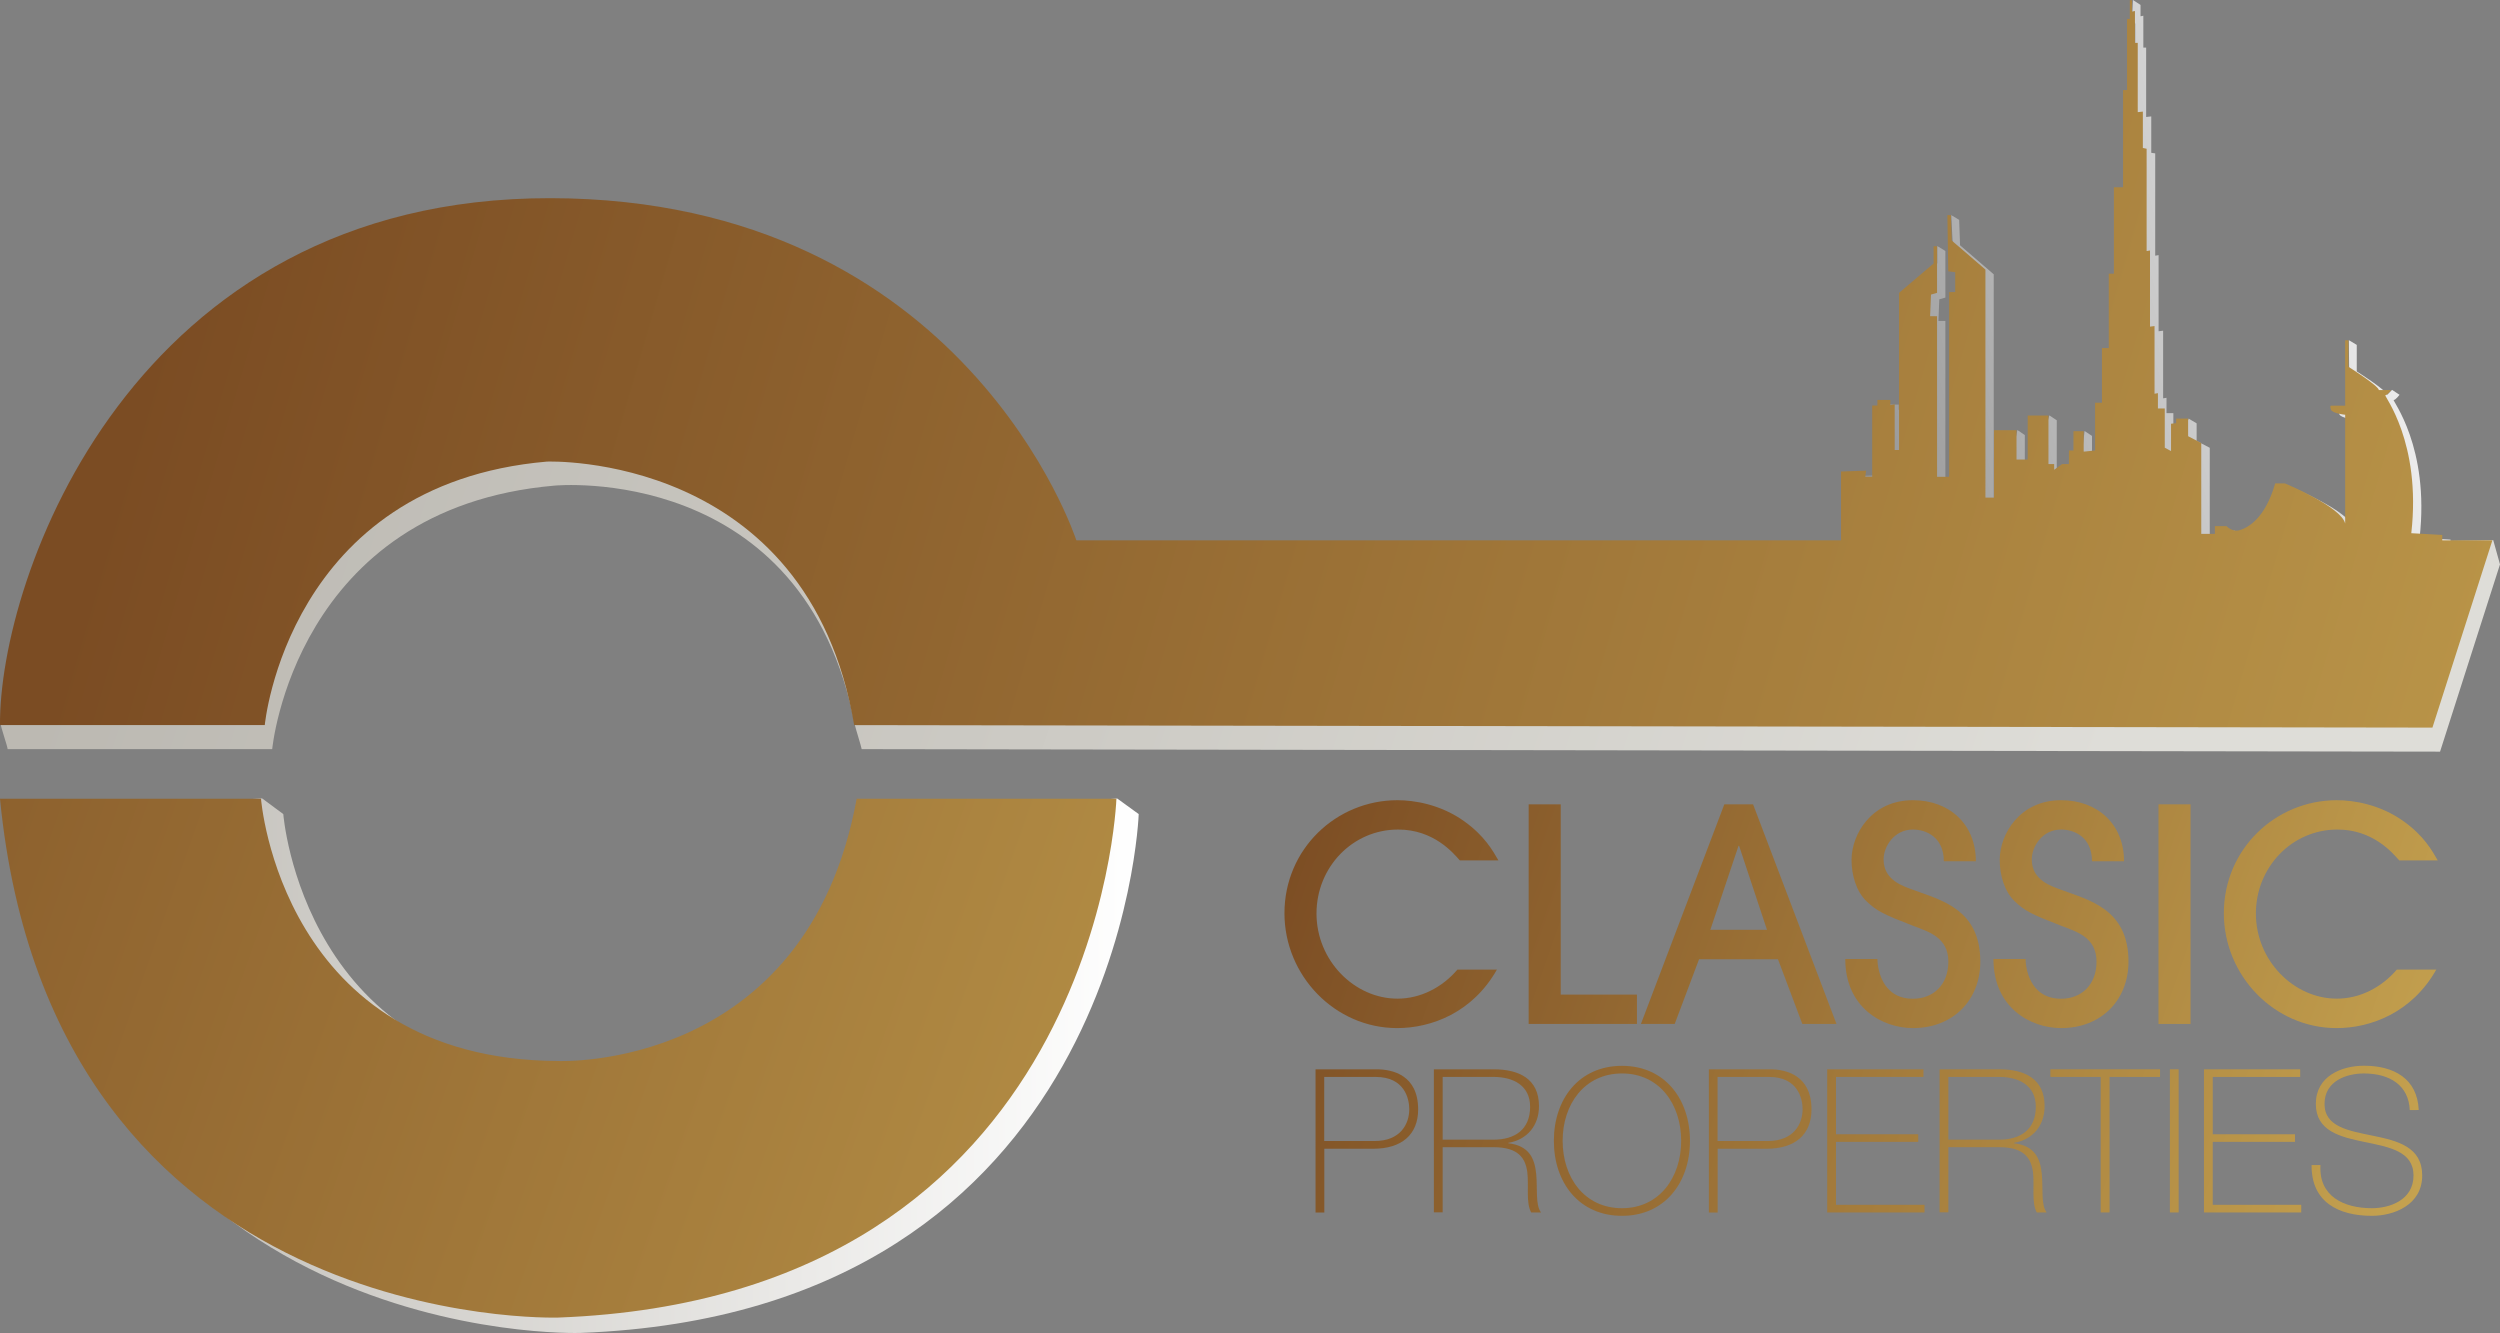 <?xml version="1.0" encoding="utf-8"?>
<!-- Generator: Adobe Illustrator 27.5.0, SVG Export Plug-In . SVG Version: 6.00 Build 0)  -->
<svg version="1.1" id="Layer_1" xmlns="http://www.w3.org/2000/svg" xmlns:xlink="http://www.w3.org/1999/xlink" x="0px" y="0px"
	 viewBox="0 0 259 138.1" style="enable-background:new 0 0 259 138.1;" xml:space="preserve">
<rect x="0" y="0" width="259" height="138.1" fill="#808080" stroke="none"/>
<style type="text/css">
	.st0{fill:url(#SVGID_1_);}
	.st1{fill:url(#SVGID_00000076597401386062556550000009430533438751792829_);}
	.st2{fill:url(#SVGID_00000151511194969841378330000005613021161538130059_);}
	.st3{fill:url(#SVGID_00000154388049334227235290000014089072567170945710_);}
	.st4{fill:url(#SVGID_00000051358555462152965460000010241669683058561173_);}
	.st5{fill:url(#SVGID_00000058585768937603693200000015919885667382710406_);}
	.st6{fill:url(#SVGID_00000036959368444707719330000010930226628827782806_);}
	.st7{fill:url(#SVGID_00000032628645336926568570000002814153098161766293_);}
	.st8{fill:url(#SVGID_00000110440221476253556550000012928024734975931064_);}
	.st9{fill:url(#SVGID_00000115482915092173340020000001582385188336459437_);}
	.st10{fill:url(#SVGID_00000043459381538757829330000013152626478042992001_);}
	.st11{fill:url(#SVGID_00000030457795894767204770000009309639010459222709_);}
	.st12{fill:url(#SVGID_00000034769172528406580630000018410377152422285709_);}
	.st13{fill:url(#SVGID_00000089532328985066708770000007659837219957584031_);}
	.st14{fill:url(#SVGID_00000176012348638400492700000016165785396864175245_);}
	.st15{fill:url(#SVGID_00000160174167011778172970000012367569190529826956_);}
	.st16{fill:url(#SVGID_00000049917477268279288680000013517727838627142814_);}
	.st17{fill:url(#SVGID_00000051351202598031383760000010958214439825296033_);}
	.st18{fill:url(#SVGID_00000129202911498349604300000009991792553748400541_);}
	.st19{fill:url(#SVGID_00000071531427129880997740000017479334055833075133_);}
	.st20{fill:url(#SVGID_00000158015933513843990900000007841893640086156461_);}
	.st21{fill:url(#SVGID_00000042706843674858831460000008518356816256458911_);}
	.st22{fill:url(#SVGID_00000163774382228156075320000017714666162955482289_);}
</style>
<g>
	
		<linearGradient id="SVGID_1_" gradientUnits="userSpaceOnUse" x1="-636.159" y1="333.192" x2="-520.508" y2="333.192" gradientTransform="matrix(1 0 0 1 638.47 -222.786)">
		<stop  offset="0" style="stop-color:#BBB8B1"/>
		<stop  offset="1" style="stop-color:#FFFFFF"/>
	</linearGradient>
	<path class="st0" d="M2.31,84.34l24.84-1.63l2.2,1.63c0,0,2.07,27.04,30.79,27.17c0,0,25.74,1.15,30.92-27.17l24.69-1.61l2.22,1.61
		c0,0-1.75,51.65-57.83,53.75C60.14,138.1,7.74,139.82,2.31,84.34"/>
	
		<linearGradient id="SVGID_00000052814486380758343950000011644888087133813951_" gradientUnits="userSpaceOnUse" x1="-381.635" y1="246.135" x2="-541.346" y2="290.109" gradientTransform="matrix(1 0 0 1 638.47 -222.786)">
		<stop  offset="0" style="stop-color:#FFFFFF"/>
		<stop  offset="1" style="stop-color:#000000"/>
	</linearGradient>
	<path style="fill:url(#SVGID_00000052814486380758343950000011644888087133813951_);" d="M250.67,55.73
		c1.07-9.46-2.89-14.29-2.68-14.29c0.2,0,0.6-0.54,0.6-0.54l-0.77-0.51l-0.51,0.51c-0.07-0.47-3.15-2.42-3.15-2.42v-2.75l-0.82-0.49
		l0.07,6.96l-1.06,0.31c0,0-0.13,0,0,0.4c0.14,0.4,1.48,0.54,1.48,0.54v11.27c-0.4-1.74-6.24-4.16-6.24-4.16h-1.01
		c-1.07,3.69-2.82,4.56-3.62,4.83c-0.81,0.27-1.41-0.4-1.41-0.4h-1.21v0.81h-1.41v-4.4v-5.01l-1.36-0.71v-1.82l-0.82-0.49
		l-0.41,0.96l-0.53,0.06v2.83l-0.65-0.35V42.8h-0.71v-1.59l-0.35,0.06v-7.01l-0.47,0.06v-7.89l-0.35,0.06v-10.6l-0.41-0.06v-3.77
		l-0.53,0.06V4.93h-0.29v-3.3l-0.29,0.06V0.51L220.97,0l-0.09,1.89l0.33,0.56v0.18v7.19h-0.41v10.07h-0.94v8.95h-0.53v0.48v7.23
		h-0.71v5.66h-0.71v4.95l-1.18,0.12v-2.12l-0.77-0.51l-0.29,2.51h-0.47v1.41h-0.71l-0.82,0.59v-0.59h-0.59v-5.03l-0.77-0.51
		l-1.38,5.08h-1.16v-3.04L209,44.55l-1.56,7.49h-0.89V28.42l-3.49-3.01l-0.09-2.63l-0.82-0.49l0.27,5.29l1,1.11v2.06h-0.63V49.9
		h-1.25V33.25h-0.72l0.09-2.24l0.63-0.18v-4.83l-0.84-0.51v1.79l-3.09,3.55v16.28h-0.45v-4.74l-0.45,0.09v-0.54h-1.34v0.58h-0.54
		v7.38h-0.72l0.09-0.63l-2.6,0.09v8.02h21.47h14.26h1.59h24.96v-1.45L250.67,55.73z"/>
	
		<linearGradient id="SVGID_00000001645901569893326050000000184262256580212616_" gradientUnits="userSpaceOnUse" x1="-625.845" y1="251.288" x2="-424.592" y2="317.18" gradientTransform="matrix(1 0 0 1 638.47 -222.786)">
		<stop  offset="0" style="stop-color:#BBB8B1"/>
		<stop  offset="1" style="stop-color:#DEDDD8"/>
	</linearGradient>
	<path style="fill:url(#SVGID_00000001645901569893326050000000184262256580212616_);" d="M0.79,77.61c0-0.26-0.72-2.31-0.71-2.58
		c0.37-15.69,15.05-52.08,57.76-52.01c43.01,0.07,54.46,35.45,54.46,35.45l146-2.51l0.7,2.51l-6.21,19.4L89.27,77.61
		c-0.05-0.31-0.63-2.14-0.69-2.44c-5.21-27.38-31.14-24.86-31.14-24.86c-26.91,2.33-29.24,27.3-29.24,27.3H0.79"/>
	
		<linearGradient id="SVGID_00000098187064242457955690000016596294134059156107_" gradientUnits="userSpaceOnUse" x1="-693.757" y1="284.319" x2="-449.518" y2="370.218" gradientTransform="matrix(1 0 0 1 638.47 -222.786)">
		<stop  offset="0" style="stop-color:#7B4C23"/>
		<stop  offset="1" style="stop-color:#CBA953"/>
	</linearGradient>
	<path style="fill:url(#SVGID_00000098187064242457955690000016596294134059156107_);" d="M0,82.75h27.04
		c0,0,2.07,27.04,30.79,27.17c0,0,25.74,1.15,30.92-27.17h26.91c0,0-1.75,51.65-57.83,53.75C57.83,136.5,5.43,138.23,0,82.75"/>
	
		<linearGradient id="SVGID_00000011733723773593883610000001279979744618628746_" gradientUnits="userSpaceOnUse" x1="-606.033" y1="200.896" x2="-304.872" y2="288.346" gradientTransform="matrix(1 0 0 1 638.47 -222.786)">
		<stop  offset="0" style="stop-color:#7B4C23"/>
		<stop  offset="1" style="stop-color:#CBA953"/>
	</linearGradient>
	<path style="fill:url(#SVGID_00000011733723773593883610000001279979744618628746_);" d="M249.81,55.24
		c1.07-9.46-2.89-14.29-2.69-14.29c0.2,0,0.6-0.54,0.6-0.54h-1.27c-0.07-0.47-3.15-2.41-3.15-2.41v-2.75h-0.34v6.78h-1.48
		c0,0-0.13,0,0,0.4c0.13,0.4,1.48,0.54,1.48,0.54v11.27c-0.4-1.74-6.24-4.16-6.24-4.16h-1.01c-1.07,3.69-2.82,4.56-3.63,4.83
		c-0.8,0.27-1.41-0.4-1.41-0.4h-1.21v0.8h-1.41v-4.4V45.9l-1.36-0.71v-1.82h-1.24v0.47l-0.53,0.06v2.83l-0.65-0.35v-4.06h-0.71
		v-1.59l-0.35,0.06v-7.01l-0.47,0.06v-7.89l-0.35,0.06v-10.6L222,15.33v-3.77l-0.53,0.06V4.44h-0.29v-3.3l-0.3,0.06V0.02h-0.23v1.94
		h-0.29v0.18v7.19h-0.41V19.4H219v8.95h-0.53v0.48v7.23h-0.71v5.66h-0.71v4.95l-1.18,0.12v-2.12h-1.06v2h-0.47v1.41h-0.71
		l-0.82,0.59v-0.59h-0.59v-5.03h-2.15v4.56h-1.16v-3.04h-2.33v6.98h-0.89V27.93l-3.49-3.01l-0.09-2.63h-0.36l0.09,5.82l0.72,0.09
		v2.06h-0.63V49.4h-1.25V32.76h-0.72l0.09-2.24l0.63-0.18v-4.83h-0.36v1.79l-3.58,3.04v16.28h-0.45v-4.74l-0.45,0.09v-0.54h-1.34
		v0.58h-0.54v7.38h-0.72l0.09-0.63l-2.6,0.09v8.02h21.48h14.26h1.59h24.96v-1.45L249.81,55.24z"/>
	
		<linearGradient id="SVGID_00000173845322684380721190000001288768796121395387_" gradientUnits="userSpaceOnUse" x1="-621.93" y1="255.647" x2="-320.769" y2="343.096" gradientTransform="matrix(1 0 0 1 638.47 -222.786)">
		<stop  offset="0" style="stop-color:#7B4C23"/>
		<stop  offset="1" style="stop-color:#CBA953"/>
	</linearGradient>
	<path style="fill:url(#SVGID_00000173845322684380721190000001288768796121395387_);" d="M0,75.12h27.43c0,0,2.33-24.97,29.24-27.3
		c0,0,27.04-1.04,31.82,27.3L252,75.38l6.21-19.4h-146.7c0,0-11.45-35.37-54.46-35.45C13.58,20.46-0.11,59.98,0,75.12"/>
	<g>
		
			<linearGradient id="SVGID_00000031171662013919951300000005239256619541175170_" gradientUnits="userSpaceOnUse" x1="-507.844" y1="312.549" x2="-380.653" y2="356.84" gradientTransform="matrix(1 0 0 1 638.47 -222.786)">
			<stop  offset="0" style="stop-color:#7B4C23"/>
			<stop  offset="1" style="stop-color:#CBA953"/>
		</linearGradient>
		<path style="fill:url(#SVGID_00000031171662013919951300000005239256619541175170_);" d="M151.24,89.14
			c-0.68-0.77-2.71-3.2-6.39-3.2c-4.74,0-8.46,3.91-8.46,8.7c0,4.89,3.94,8.82,8.39,8.82c2.4,0,4.64-1.17,6.21-3.01h4.09
			c-2.52,4.46-6.79,6.06-10.33,6.06c-6.46,0-11.68-5.44-11.68-11.9c0-6.64,5.35-11.71,11.71-11.71c1.72,0,4.49,0.43,6.95,2.21
			c2.06,1.48,2.92,3.01,3.51,4.03H151.24z"/>
		
			<linearGradient id="SVGID_00000078035934972651640220000003630917113349680259_" gradientUnits="userSpaceOnUse" x1="-506.195" y1="307.825" x2="-379.019" y2="352.111" gradientTransform="matrix(1 0 0 1 638.47 -222.786)">
			<stop  offset="0" style="stop-color:#7B4C23"/>
			<stop  offset="1" style="stop-color:#CBA953"/>
		</linearGradient>
		<path style="fill:url(#SVGID_00000078035934972651640220000003630917113349680259_);" d="M158.37,106.08V83.33h3.32v19.71h7.9
			v3.04H158.37z"/>
		
			<linearGradient id="SVGID_00000134954161530114932620000008786859994071642525_" gradientUnits="userSpaceOnUse" x1="-504.496" y1="302.923" x2="-377.301" y2="347.217" gradientTransform="matrix(1 0 0 1 638.47 -222.786)">
			<stop  offset="0" style="stop-color:#7B4C23"/>
			<stop  offset="1" style="stop-color:#CBA953"/>
		</linearGradient>
		<path style="fill:url(#SVGID_00000134954161530114932620000008786859994071642525_);" d="M186.72,106.08l-2.52-6.7h-8.18
			l-2.52,6.7H170l8.64-22.75h2.98l8.64,22.75H186.72z M183.06,96.33l-2.89-8.7h-0.06l-2.92,8.7H183.06z"/>
		
			<linearGradient id="SVGID_00000026150786759526137550000001035289108140987777_" gradientUnits="userSpaceOnUse" x1="-502.067" y1="295.96" x2="-374.877" y2="340.252" gradientTransform="matrix(1 0 0 1 638.47 -222.786)">
			<stop  offset="0" style="stop-color:#7B4C23"/>
			<stop  offset="1" style="stop-color:#CBA953"/>
		</linearGradient>
		<path style="fill:url(#SVGID_00000026150786759526137550000001035289108140987777_);" d="M194.5,99.35c0,0.77,0.34,4.12,3.69,4.12
			c2.09,0,3.66-1.44,3.66-3.84c0-2.55-2.09-3.11-3.66-3.72c-3.04-1.17-3.78-1.54-4.83-2.55c-1.05-1.02-1.54-2.68-1.54-4.28
			c0-2.64,2.06-6.18,6.36-6.18c3.78,0,6.52,2.49,6.52,6.33h-3.32c0-2.52-1.85-3.29-3.2-3.29c-1.97,0-3.04,1.78-3.04,3.1
			c0,2.18,2.06,2.77,3.04,3.14c2.86,1.07,6.98,1.97,6.98,7.44c0,3.97-2.8,6.89-6.98,6.89c-3.14,0-7.01-2.09-7.01-7.16H194.5z"/>
		
			<linearGradient id="SVGID_00000105394502442831070650000001974617037944586644_" gradientUnits="userSpaceOnUse" x1="-500.408" y1="291.195" x2="-373.218" y2="335.486" gradientTransform="matrix(1 0 0 1 638.47 -222.786)">
			<stop  offset="0" style="stop-color:#7B4C23"/>
			<stop  offset="1" style="stop-color:#CBA953"/>
		</linearGradient>
		<path style="fill:url(#SVGID_00000105394502442831070650000001974617037944586644_);" d="M209.85,99.35
			c0,0.77,0.34,4.12,3.69,4.12c2.09,0,3.66-1.44,3.66-3.84c0-2.55-2.09-3.11-3.66-3.72c-3.04-1.17-3.78-1.54-4.83-2.55
			c-1.05-1.02-1.54-2.68-1.54-4.28c0-2.64,2.06-6.18,6.36-6.18c3.78,0,6.52,2.49,6.52,6.33h-3.32c0-2.52-1.84-3.29-3.2-3.29
			c-1.97,0-3.04,1.78-3.04,3.1c0,2.18,2.06,2.77,3.04,3.14c2.86,1.07,6.98,1.97,6.98,7.44c0,3.97-2.8,6.89-6.98,6.89
			c-3.14,0-7.01-2.09-7.01-7.16H209.85z"/>
		
			<linearGradient id="SVGID_00000057835341751776150960000014634710342424596382_" gradientUnits="userSpaceOnUse" x1="-499.137" y1="287.56" x2="-371.953" y2="331.849" gradientTransform="matrix(1 0 0 1 638.47 -222.786)">
			<stop  offset="0" style="stop-color:#7B4C23"/>
			<stop  offset="1" style="stop-color:#CBA953"/>
		</linearGradient>
		<path style="fill:url(#SVGID_00000057835341751776150960000014634710342424596382_);" d="M223.62,106.08V83.33h3.32v22.75H223.62z
			"/>
		
			<linearGradient id="SVGID_00000027565690904289061130000003576927045725238672_" gradientUnits="userSpaceOnUse" x1="-497.313" y1="282.325" x2="-370.131" y2="326.614" gradientTransform="matrix(1 0 0 1 638.47 -222.786)">
			<stop  offset="0" style="stop-color:#7B4C23"/>
			<stop  offset="1" style="stop-color:#CBA953"/>
		</linearGradient>
		<path style="fill:url(#SVGID_00000027565690904289061130000003576927045725238672_);" d="M248.56,89.14
			c-0.68-0.77-2.71-3.2-6.4-3.2c-4.73,0-8.45,3.91-8.45,8.7c0,4.89,3.94,8.82,8.39,8.82c2.4,0,4.64-1.17,6.21-3.01h4.09
			c-2.52,4.46-6.79,6.06-10.33,6.06c-6.46,0-11.68-5.44-11.68-11.9c0-6.64,5.35-11.71,11.71-11.71c1.72,0,4.49,0.43,6.95,2.21
			c2.06,1.48,2.92,3.01,3.5,4.03H248.56z"/>
	</g>
	<g>
		
			<linearGradient id="SVGID_00000086668454880847809570000017900558726874860191_" gradientUnits="userSpaceOnUse" x1="-515.666" y1="335.007" x2="-388.467" y2="379.301" gradientTransform="matrix(1 0 0 1 638.47 -222.786)">
			<stop  offset="0" style="stop-color:#7B4C23"/>
			<stop  offset="1" style="stop-color:#CBA953"/>
		</linearGradient>
		<path style="fill:url(#SVGID_00000086668454880847809570000017900558726874860191_);" d="M136.28,110.78h6.32
			c1.68,0,4.32,0.6,4.32,4.16c0,2.6-1.7,4.07-4.65,4.07h-5.07v6.61h-0.91V110.78z M137.19,118.21h5.22c2.68,0,3.59-1.77,3.59-3.3
			c0-1.1-0.5-3.34-3.47-3.34h-5.34V118.21z"/>
		
			<linearGradient id="SVGID_00000155143012431111854450000002819049151141452684_" gradientUnits="userSpaceOnUse" x1="-514.325" y1="331.166" x2="-387.142" y2="375.455" gradientTransform="matrix(1 0 0 1 638.47 -222.786)">
			<stop  offset="0" style="stop-color:#7B4C23"/>
			<stop  offset="1" style="stop-color:#CBA953"/>
		</linearGradient>
		<path style="fill:url(#SVGID_00000155143012431111854450000002819049151141452684_);" d="M148.55,110.78h6.19
			c2.6,0,4.7,0.96,4.7,3.82c0,1.99-1.21,3.47-3.18,3.8v0.04c2.2,0.25,2.74,1.64,2.89,3.18c0.15,1.54-0.1,3.2,0.5,3.99h-1.02
			c-0.56-1.02-0.23-2.72-0.4-4.16c-0.19-1.43-0.89-2.6-3.49-2.6h-5.28v6.75h-0.91V110.78z M154.74,118.07
			c2.16,0,3.78-1.02,3.78-3.41c0-2.24-1.79-3.09-3.78-3.09h-5.28v6.5H154.74z"/>
		
			<linearGradient id="SVGID_00000090975353401795289930000000694289143154261415_" gradientUnits="userSpaceOnUse" x1="-512.63" y1="326.287" x2="-385.436" y2="370.58" gradientTransform="matrix(1 0 0 1 638.47 -222.786)">
			<stop  offset="0" style="stop-color:#7B4C23"/>
			<stop  offset="1" style="stop-color:#CBA953"/>
		</linearGradient>
		<path style="fill:url(#SVGID_00000090975353401795289930000000694289143154261415_);" d="M168.04,125.96
			c-4.44,0-7.06-3.43-7.06-7.77s2.62-7.77,7.06-7.77c4.42,0,7.04,3.43,7.04,7.77S172.46,125.96,168.04,125.96z M168.04,125.17
			c3.86,0,6.13-3.18,6.13-6.98s-2.26-6.98-6.13-6.98c-3.88,0-6.15,3.18-6.15,6.98S164.15,125.17,168.04,125.17z"/>
		
			<linearGradient id="SVGID_00000181045010703427114980000000536171960398640571_" gradientUnits="userSpaceOnUse" x1="-511.261" y1="322.349" x2="-384.064" y2="366.643" gradientTransform="matrix(1 0 0 1 638.47 -222.786)">
			<stop  offset="0" style="stop-color:#7B4C23"/>
			<stop  offset="1" style="stop-color:#CBA953"/>
		</linearGradient>
		<path style="fill:url(#SVGID_00000181045010703427114980000000536171960398640571_);" d="M177.03,110.78h6.32
			c1.68,0,4.32,0.6,4.32,4.16c0,2.6-1.7,4.07-4.65,4.07h-5.07v6.61h-0.91V110.78z M177.94,118.21h5.21c2.68,0,3.6-1.77,3.6-3.3
			c0-1.1-0.5-3.34-3.47-3.34h-5.34V118.21z"/>
		
			<linearGradient id="SVGID_00000171685299552969234630000008527403692344601488_" gradientUnits="userSpaceOnUse" x1="-509.793" y1="318.13" x2="-382.593" y2="362.425" gradientTransform="matrix(1 0 0 1 638.47 -222.786)">
			<stop  offset="0" style="stop-color:#7B4C23"/>
			<stop  offset="1" style="stop-color:#CBA953"/>
		</linearGradient>
		<path style="fill:url(#SVGID_00000171685299552969234630000008527403692344601488_);" d="M199.38,124.82v0.79h-10.08v-14.83h9.97
			v0.79h-9.06v5.94h8.52v0.79h-8.52v6.52H199.38z"/>
		
			<linearGradient id="SVGID_00000176014370723217211460000007211587490721473975_" gradientUnits="userSpaceOnUse" x1="-508.665" y1="314.895" x2="-381.471" y2="359.188" gradientTransform="matrix(1 0 0 1 638.47 -222.786)">
			<stop  offset="0" style="stop-color:#7B4C23"/>
			<stop  offset="1" style="stop-color:#CBA953"/>
		</linearGradient>
		<path style="fill:url(#SVGID_00000176014370723217211460000007211587490721473975_);" d="M200.94,110.78h6.19
			c2.6,0,4.69,0.96,4.69,3.82c0,1.99-1.2,3.47-3.18,3.8v0.04c2.2,0.25,2.74,1.64,2.89,3.18c0.15,1.54-0.1,3.2,0.5,3.99h-1.02
			c-0.56-1.02-0.23-2.72-0.39-4.16c-0.19-1.43-0.89-2.6-3.49-2.6h-5.28v6.75h-0.91V110.78z M207.13,118.07
			c2.16,0,3.78-1.02,3.78-3.41c0-2.24-1.79-3.09-3.78-3.09h-5.28v6.5H207.13z"/>
		
			<linearGradient id="SVGID_00000090293426065920986080000014076272310562293144_" gradientUnits="userSpaceOnUse" x1="-506.935" y1="309.925" x2="-379.739" y2="354.219" gradientTransform="matrix(1 0 0 1 638.47 -222.786)">
			<stop  offset="0" style="stop-color:#7B4C23"/>
			<stop  offset="1" style="stop-color:#CBA953"/>
		</linearGradient>
		<path style="fill:url(#SVGID_00000090293426065920986080000014076272310562293144_);" d="M212.42,111.57v-0.79h11.36v0.79h-5.23
			v14.04h-0.92v-14.04H212.42z"/>
		
			<linearGradient id="SVGID_00000036252632749669615260000000599688044725625499_" gradientUnits="userSpaceOnUse" x1="-506.415" y1="308.522" x2="-379.258" y2="352.802" gradientTransform="matrix(1 0 0 1 638.47 -222.786)">
			<stop  offset="0" style="stop-color:#7B4C23"/>
			<stop  offset="1" style="stop-color:#CBA953"/>
		</linearGradient>
		<path style="fill:url(#SVGID_00000036252632749669615260000000599688044725625499_);" d="M224.8,110.78h0.91v14.83h-0.91V110.78z"
			/>
		
			<linearGradient id="SVGID_00000007424543521042025080000011099389846720841103_" gradientUnits="userSpaceOnUse" x1="-505.565" y1="306.011" x2="-378.378" y2="350.302" gradientTransform="matrix(1 0 0 1 638.47 -222.786)">
			<stop  offset="0" style="stop-color:#7B4C23"/>
			<stop  offset="1" style="stop-color:#CBA953"/>
		</linearGradient>
		<path style="fill:url(#SVGID_00000007424543521042025080000011099389846720841103_);" d="M238.41,124.82v0.79h-10.08v-14.83h9.97
			v0.79h-9.06v5.94h8.52v0.79h-8.52v6.52H238.41z"/>
		
			<linearGradient id="SVGID_00000005989764009733649480000007124749788043148724_" gradientUnits="userSpaceOnUse" x1="-504.279" y1="302.324" x2="-377.095" y2="346.614" gradientTransform="matrix(1 0 0 1 638.47 -222.786)">
			<stop  offset="0" style="stop-color:#7B4C23"/>
			<stop  offset="1" style="stop-color:#CBA953"/>
		</linearGradient>
		<path style="fill:url(#SVGID_00000005989764009733649480000007124749788043148724_);" d="M249.65,115.01
			c-0.1-2.53-2.01-3.8-4.76-3.8c-1.68,0-4.07,0.71-4.07,3.16c0,2.39,2.53,2.78,5.05,3.3c2.53,0.52,5.07,1.16,5.07,4.11
			c0,3.07-2.95,4.18-5.21,4.18c-3.47,0-6.29-1.43-6.25-5.26h0.92c-0.19,3.24,2.41,4.47,5.34,4.47c1.79,0,4.3-0.81,4.3-3.39
			c0-2.51-2.53-2.95-5.07-3.47c-2.51-0.52-5.05-1.12-5.05-3.95c0-2.85,2.64-3.95,4.99-3.95c3.09,0,5.53,1.33,5.67,4.59H249.65z"/>
	</g>
</g>
</svg>
